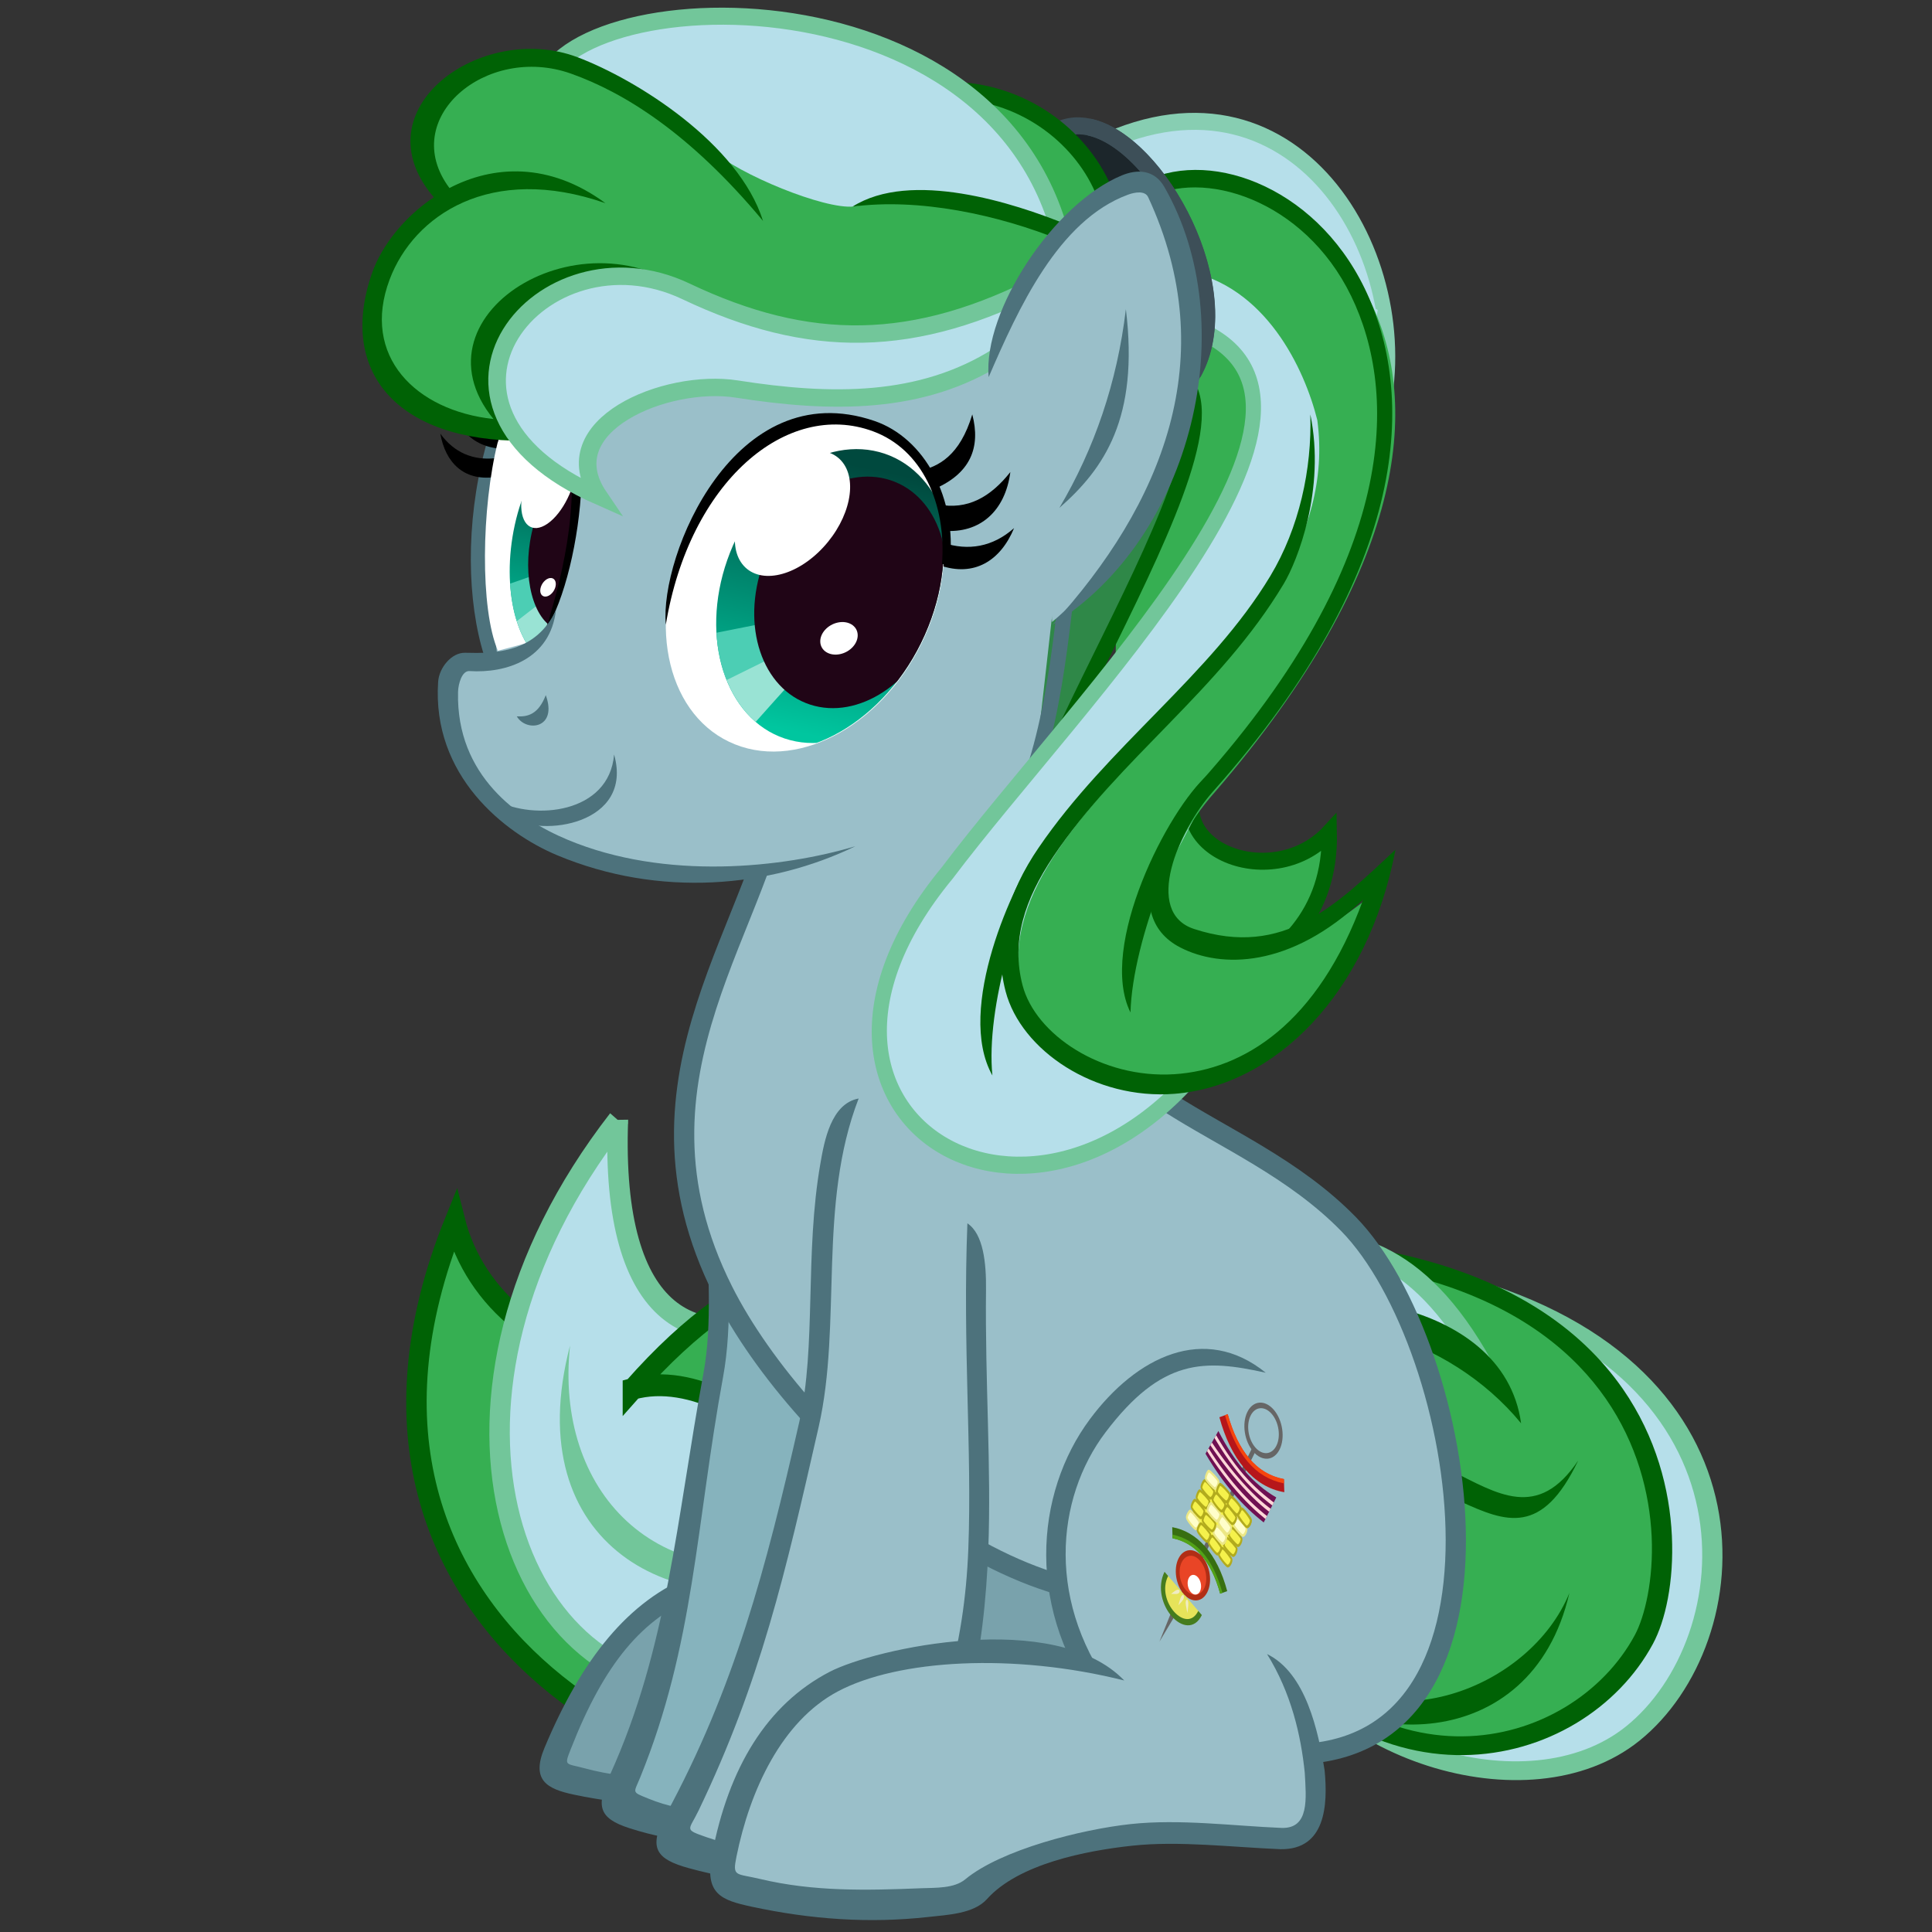 <svg width="1500" height="1500" version="1.1" viewBox="0 0 396.88 396.88" xmlns="http://www.w3.org/2000/svg" xmlns:xlink="http://www.w3.org/1999/xlink">
 <rect x="0" y="0" width="396.88" height="396.88" fill="#333333" stroke="none"/>
 <defs>
  <clipPath id="clipPath5996-5-5-2">
   <path d="m313.57 919.39 30.412-11.917c8.499-41.204 11.132-91.7-11.524-133.85-15.994-29.757-45.522-18.644-47.194 18.894-2.955 41.853 9.789 103.54 28.306 126.88z" style="fill:#fff"/>
  </clipPath>
  <linearGradient id="linearGradient10501" x1="609.97" x2="564.02" y1="38.826" y2="373.96" gradientTransform="matrix(-.417 -.075 -.015 .392 602.68 814.43)" gradientUnits="userSpaceOnUse" xlink:href="#linearGradient6182-4-9-92-0"/>
  <linearGradient id="linearGradient6182-4-9-92-0">
   <stop stop-color="#00493e" offset="0"/>
   <stop stop-color="#00c69f" offset="1"/>
  </linearGradient>
  <clipPath id="clipPath5935-0-3-6">
   <path d="m222.17 847.8c9.021 47.499 45.691 81.736 81.903 76.472 36.213-5.264 58.256-48.037 49.234-95.536-9.021-47.499-45.691-81.736-81.903-76.472-36.213 5.264-58.256 48.037-49.234 95.536z" style="fill:#fff"/>
  </clipPath>
  <linearGradient id="linearGradient10503" x1="609.97" x2="564.02" y1="38.826" y2="373.96" gradientTransform="matrix(.503 -.045 .043 .409 -30.602 783.43)" gradientUnits="userSpaceOnUse" xlink:href="#linearGradient6182-4-9-92-0"/>
  <clipPath id="clipPath6802-4-5-1-7-1-0">
   <path d="m-1507.9 503.79 135.71-0.714c-46.435 74.118-45.203 148.98-2.143 225l-129.29 4.286c-33.989-82.151-31.211-157.84-4.286-228.57z" style="fill:#fffeca"/>
  </clipPath>
 </defs>
 <g transform="matrix(1.281 .304 -.327 1.379 497.35 -2864.1)">
  <path d="m322.29 2182.5c-22.684 45.898-63.257 42.606-74.91 21.798-10.678 64.803 62.73 77.09 85.574 63.678" style="fill:#36af52;stroke-miterlimit:20;stroke-width:3.175;stroke:#006205"/>
  <path d="m268.5 2184.6c-22.714 46.379 4.375 84.251 33.759 77.141l58.652-22.112c-9.235 0.65-26.557-105.39-27.9-94.508-6.074 49.241-52.209 96.93-64.511 39.479z" style="fill:#b6dfea;stroke-miterlimit:20;stroke-width:3.175;stroke:#72c69a"/>
  <path d="m280.45 2222c16.492-8.472 49.621 13.691 47.131 31.173l16.724-42.333c-5.775-7.377-37.589-34.727-63.855 11.16z" style="fill:#36af52;stroke-miterlimit:20;stroke-width:3.175;stroke:#006205"/>
  <path d="m269.35 2218c-0.745 30.085 26.47 35.946 46.188 24.42l-1.397-2.852c-22.691 11.289-41.936-0.597-44.791-21.568z" style="-inkscape-stroke:none;color:#000000;fill:#72c69a;stroke-miterlimit:20"/>
 </g>
 <g transform="matrix(1.29 .071 -.076 1.375 -75.916 -2778.3)">
  <path d="m340.78 2243.9c-32.853-11.04-50.988-3.033-60.838 25.914-1.683 4.946 33.456 4.19 37.389-0.282 10.203-11.602 40.05-6.471 55.475-6.671 7.67-0.099-0.425-32.683-5.634-54.811-1.986-8.436-14.817-17.11-14.93-20.127" style="-inkscape-stroke:none;color:#000000;fill:#79a2ac;stroke-miterlimit:20;stroke-width:3.175"/>
  <path d="m365.09 2189.6-3.172 0.119c0.118 3.147 1.435 8.954 3.156 16.328 1.721 7.374 3.86 16.156 5.652 24.58s3.231 16.508 3.564 22.348c0.167 2.92 0.033 5.29-0.359 6.705-0.196 0.708-0.452 1.15-0.637 1.346-0.185 0.196-0.241 0.223-0.514 0.227-7.523 0.097-18.895-1.134-29.703-0.94-10.808 0.195-21.751 1.153-27.512 7.272-1.595 1.694-4.392 1.841-6.469 2.107-7.973 1.022-15.495 1.895-23.342 0.332-3.183-0.634-3.374-0.09-2.435-2.765 4.543-12.943 10.176-20.152 19.037-23.958 9.353-4.018 21.681-3.371 37.914 2.084l1.012-3.01c-16.62-5.585-29.788-6.455-40.178-1.992-9.916 4.259-16.848 13.363-21.97 26.914-1.876 4.963 0.787 6.11 5.105 6.73 8.715 1.251 17.221 1.144 25.605-0.324 2.951-0.517 6.777-1.008 8.674-3.145 4.542-5.117 14.093-6.882 24.615-7.072 10.523-0.19 21.786 1.044 29.688 0.941 1.051-0.014 2.088-0.488 2.781-1.223s1.103-1.651 1.387-2.676c0.568-2.05 0.647-4.641 0.471-7.734-0.353-6.187-1.823-14.341-3.629-22.828s-3.95-17.29-5.666-24.641c-1.716-7.35-2.99-13.408-3.076-15.727z" style="-inkscape-stroke:none;color:#000000;fill:#4d727c;stroke-miterlimit:20"/>
  <path d="m300.78 2158.8c-2.83 16.34 3.93 36.435 1.886 51.508-3.138 23.136-3.444 42.783-12.471 63.495-2.343 5.376 29.061 6.365 31.683 0.62 15.028-32.936 6.666-68.033 4.38-104.46" style="-inkscape-stroke:none;color:#000000;fill:#86b3bd;stroke-miterlimit:20;stroke-width:3.175"/>
  <path d="m299.21 2158.6c-1.47 8.487-0.446 17.726 0.637 26.689s2.219 17.662 1.24 24.875c-3.026 22.311-3.275 41.192-11.327 60.631-1.952 4.713-1.491 6.532 3.587 7.777 7.485 1.835 15.137 1.992 22.439 0.562 2.762-0.541 6.401-1.514 7.531-3.982 15.341-33.506 6.794-68.97 4.519-105.22l-3.168 0.199c2.297 36.606 8.641 70.108-5.067 102.2-0.735 1.721-3.151 1.948-4.699 2.184-6.38 0.972-12.607 1.511-18.794-0.498-2.812-0.913-2.42-0.659-1.537-3.057 7.463-20.283 6.639-38.089 9.662-60.372 1.066-7.861-0.155-16.747-1.234-25.684-1.079-8.937-2.02-17.914-0.66-25.768z" style="-inkscape-stroke:none;color:#000000;fill:#4d727c;stroke-miterlimit:20"/>
 </g>
 <g transform="matrix(1.282 .275 -.269 1.183 338.95 -2425.8)">
  <path d="m405.97 2232.4c13.778-27.181 12.397-58.191 20.008-57.712 50.949 3.206 56.231 48.704 41.875 68.121-13.083 17.694-47.194 13.811-59.281-6.027" style="fill:#b6dfea;stroke-miterlimit:20;stroke-width:3.175;stroke:#72c69a"/>
  <path d="m373 2181.4c85.609-29.648 97.254 30.064 93.274 45.48-5.871 22.738-36.326 38.841-64.847 7.237l-6.205-17.697c4.826-2.11 2.488-26.875 10.235-27.364 9.15-0.577 31.403 13.941 30.592 19.554" style="-inkscape-stroke:none;color:#000000;fill:#36af52;stroke-miterlimit:20;stroke-width:3.175"/>
  <path d="m407.25 2216.7c18.829-21.201 37.011 10.474 42.775-17.155-8.176 22.815-28.171-12.038-44.637 16.897zm-7.006 18.467c14.538 16.11 29.95 20.305 42.473 17.238s22.011-13.218 25.09-25.143c1.104-4.276 1.072-11.04-0.855-18.568-1.927-7.528-5.801-15.773-12.598-22.588-8.496-8.518-21.505-14.654-40.598-14.41-11.456 0.146-25.103 2.589-41.279 8.191l1.039 3c42.472-14.709 65.954-7.208 78.59 5.461 6.318 6.334 9.958 14.056 11.77 21.133 1.812 7.077 1.744 13.556 0.857 16.988-2.792 10.814-11.468 20.083-22.771 22.852-11.25 2.755-25.244-0.773-39.16-16.08z" style="-inkscape-stroke:none;color:#000000;fill:#006205;stroke-miterlimit:20"/>
  <path d="m433.43 2188.8c-28.786-36.985-45.672 0.332-65.505-12.178l21.255 14.705c18.22-8.989 25.381-12.646 44.25-2.526z" style="fill:#b6dfea;stroke-miterlimit:20;stroke-width:3.175;stroke:#72c69a"/>
  <path d="m453.28 2221.8c-2.652 17.303-23.219 31.808-38.922 20.307l-2.025 2.445c12.293 10.762 40.853 6.165 40.947-22.752z" style="-inkscape-stroke:none;color:#000000;fill:#006205;stroke-miterlimit:20"/>
  <path d="m394.15 2187.9 2.188 3.197c8.658-8.499 29.375-7.846 43.671 4.324-7.219-20.742-38.302-16.08-45.859-7.521z" style="-inkscape-stroke:none;color:#000000;fill:#006205;stroke-miterlimit:20"/>
 </g>
 <path d="m263 360.3c52.913 2.681 38.575-83.752 14.008-108.86-22.264-22.753-56.593-24.385-59.121-58.218-1.186-15.871-1.812-41.514 4.456-66.305 9.245-36.568 7.424-59.903-9.786-78.372l-51.667 110.26c-3.039 30.492-34.884 61.678-12.334 106.45 15.727 31.222 65.425 76.132 102.88 58.872" style="fill:#9abfc9;stroke-miterlimit:20;stroke-width:4.16;stroke:#4d727c"/>
 <g transform="matrix(.399 .043 -.043 .401 92.887 -226.75)">
  <path d="m422.01 903.39c-15.918-59.297-35.348-126.96-44.824-209.13l-227.52 4.331c-30.905 48.973-66.609 104.31-32.267 191.21-6.772 7.917-21.622 3.486-21.946 10.851-2.047 46.523 36.377 68.235 75.718 82.961 25.448 5.431 71.764 2.671 105.89-5.554z" style="fill:#9abfc9"/>
  <g transform="matrix(.592 .138 -.133 .675 -5000.9 -6067.9)">
   <g transform="matrix(1.023 -.013 .054 .97 -673.5 370.44)">
    <path d="m11065 7768.6-76.594 333.96-63.647-242.9 45.337-127.28z" style="fill:#36af52"/>
    <g style="stroke-width:12.775">
     <path d="m10850 7658c141.3-117.71 284.08 10.922 280.31 135.17" style="fill:#b6dfea;stroke:#87ceb2"/>
     <path d="m10883 7841.9c195.72-150.81 46.827 218.67 50.003 326.3" style="fill:#2f8848;stroke:#006205"/>
     <path d="m11063 8082.9-60.107 204.18c47.148-4.228 208.82-68.504 172.04-186.87-33.455 59.917-140.92 53.13-111.94-17.309z" stroke-miterlimit="12" style="fill:#36af52;stroke-miterlimit:12;stroke:#006205"/>
    </g>
   </g>
   <path d="m10916 7939.7c14.898 69.954 35.188 144.53 23.079 210.88" stroke-miterlimit="12" style="fill:none;stroke-miterlimit:12;stroke-width:12.775;stroke:#4d727c"/>
   <path d="m10958 7763.3c163.84 3.478 7.414 292.21-59.763 441.2-104.22 231.16 193.42 272.92 264.81 40.193l-92.046-79.091 59.448-284.24-25.861-176.3-196.22-24.787c23.887 31.888 46.537 41.7 49.623 83.015z" style="fill:#b6dfea"/>
   <path d="m10958 7762.8c174.92 1.568 1.684 290.03-59.479 441.69-103.34 224.25 190.99 273.78 264.81 40.193" style="fill:none;stroke-width:12.734;stroke:#72c69a"/>
   <path d="m10894 7681.5c76.289-75.687 398.12-5.185 199.88 400.41-61.213 120.05 68.836 164.34 160.81 19.961 1.583 227.65-215.61 237.02-265.32 168.49-86.717-119.54 180.04-312.87 94.039-473.47-23.174-32.821-75.155-81.389-143.69-71.891z" style="fill:#36af52"/>
   <g transform="matrix(1.023 -.013 .054 .97 -673.5 370.44)" style="fill:#006205">
    <path d="m10984 7647.6c36.974 2.622 76.206 18.442 107.3 50.177 62.195 63.47 95.749 190.47-17.702 400.86-19.748 36.623-31.198 104.43 13.099 104.14 78.067-0.51 108.92-52.245 144.67-106.16 7.746 112.5-48.761 200.49-126.39 230.17-62.563 23.923-131.67 5.686-156.12-33.205-20.647-32.836-18.249-72.311-3.091-112.01 34.377-90.028 101.95-166.41 129.31-252.62 13.279-41.847 11.381-87.561-1.206-126.7 27.836 50.702 19.722 109.38 13.575 128.97-29.007 92.419-96.136 167.16-128.16 253.34-14.043 37.792-16.507 71.283 1.911 100.57 20.335 32.339 82.206 48.621 139.64 27.502 53.81-19.785 104.37-70.866 114.97-172.1-44.115 67.578-99.581 84.298-136.38 78.974-58.123-8.412-37.814-87.266-17.123-125.7 111.95-207.94 77.467-328.35 19.885-387.11s-145.84-56.472-183.08-20.862l-8.835-9.215c22.03-21.068 56.754-31.662 93.729-29.041z" style="color:#000000"/>
    <path d="m11066 8087.9 9.727 5.065c-22.031 34.999-36.107 132.47-22.701 185.65-39.834-39.744-11.684-156.48 12.974-190.72z" style="color:#000000"/>
    <path d="m10946 8182.1 10.611 3.414c-16.496 37.303-20.288 124.99-1.025 172.14-43.578-39.139-22.248-145.77-9.586-175.55z" style="color:#000000"/>
   </g>
  </g>
  <path d="m118.66 887.24c-17.382-74.116-7.76-152.78 46.273-195.86l-7.049-9.853c-66.416 50.468-68.781 155.04-45.543 207.87z" style="color:#000000;fill:#4d727c"/>
  <g transform="matrix(.992 .124 -.125 .992 99.769 -7.911)">
   <path d="m108.64 799.2c-14.67 5.426-25.979-1.484-31.922-15.272 9.236 7.941 19.633 9.422 30.2 5.759z" style="stroke-width:.58"/>
   <path d="m106.74 784.57 2.329-11.286c-12.691 2.838-22.654-2.83-31.105-13.213 2.386 16.555 13.303 26.055 28.776 24.499z" style="stroke-width:.58"/>
   <path d="m112.14 767.43c-17.675-6.553-21.728-18.332-18.349-32.147 5.547 17.608 14.801 22.025 22.909 23.655z" style="stroke-width:.58"/>
  </g>
  <path d="m119.04 886.05 21.95-8.407c8.596-33.5 13.711-74.914 0.675-110.62-9.202-25.209-30.485-17.422-34.089 13.376-4.778 34.289 0.087 85.615 11.463 105.65z" style="fill:#fff"/>
  <g transform="matrix(.696 .046 -.065 .823 -39.543 115.46)" clip-path="url(#clipPath5996-5-5-2)">
   <path d="m308.82 840.5c-1.508 40.442 18.665 77.096 45.057 81.868 26.392 4.773 49.009-24.143 50.517-64.585 1.508-40.442-18.665-77.096-45.057-81.868-26.392-4.773-49.009 24.143-50.517 64.585z" style="fill:url(#linearGradient10501)"/>
   <path d="m356.51 863.17-35.057 32.611c5.091 8.953 11.46 16.196 18.692 20.935 5.32-12.541 18.267-42.903 19.674-44.506z" style="fill:#99e3d4"/>
   <path d="m354.5 857.3-41.138 19.407c2.459 8.167 5.82 15.662 9.89 22.124l36.874-34.571z" style="fill:#4cceb4"/>
   <path d="m322.1 843.61c-1.115 27.741 12.782 52.824 31.039 56.026 18.257 3.202 33.961-16.691 35.076-44.431 1.115-27.741-12.782-52.824-31.039-56.026-18.257-3.202-33.961 16.691-35.076 44.431z" style="fill:#200516"/>
   <path d="m345.27 797.49c-2.395-13.423-12.115-17.804-21.711-9.785-9.596 8.019-15.434 25.402-13.04 38.825 2.395 13.423 12.115 17.804 21.711 9.785 9.596-8.019 15.434-25.402 13.04-38.825z" style="fill:#fff"/>
   <path d="m342.32 868.91c-2.866 0.19-5.678 3.024-6.279 6.33-0.601 3.306 1.235 5.832 4.102 5.642 2.866-0.19 5.678-3.024 6.279-6.33 0.601-3.306-1.235-5.832-4.102-5.642z" style="fill:#fff"/>
  </g>
  <path d="m126.07 746.99c-1.103 0.089-2.244 0.291-3.423 0.61-14.882 4.033-15.816 20.702-17.766 32.562l2.665 0.501c0.012-0.089 0.023-0.183 0.036-0.272 3.604-30.798 23.88-38.375 33.082-13.166 12.448 34.099 8.131 73.402 1.463 105.82 16.011-31.273 16.927-128.73-16.056-126.05h-3e-5z"/>
  <path d="m146.36 862.31c-7.885 22.792-28.569 25.339-43.869 26.56-6.929 0.553-12.451 8.996-12.181 16.092 1.824 47.921 41.892 73.105 70.037 81.424 54.434 16.09 109.96 4.859 151.3-20.834-35.55 14.831-94.604 27.879-146.88 12.403-26.327-7.793-60.163-26.359-63.764-68.74-0.365-4.294 0.852-11.146 4.66-11.31 18.723-0.81 40.481-10.238 40.701-35.595z" style="color:#000000;fill:#4d727c"/>
  <path d="m339.12 818.65c18.323 4.279 30.837-5.608 35.937-22.876-9.886 10.805-22.099 14.104-35.261 11.313z" style="stroke-width:.697"/>
  <path d="m339.26 800.97-4.423-13.071c15.582 1.496 26.667-6.716 35.26-20.308-0.447 20.031-12.117 32.938-30.837 33.378z" style="stroke-width:.697"/>
  <path d="m330.32 781.41c20.175-10.404 23.309-25.004 17.264-40.926-4.073 21.75-14.493 28.369-23.948 31.506z" style="stroke-width:.697"/>
  <path d="m335.71 854.96c-14.918 45.989-55.598 75.348-90.862 65.576-35.264-9.772-51.758-54.976-36.841-100.96 14.918-45.989 55.598-75.348 90.862-65.576s51.758 54.976 36.841 100.96z" style="fill:#fff"/>
  <g transform="matrix(-.992 -.126 -.126 .992 662.63 41.793)" clip-path="url(#clipPath5935-0-3-6)">
   <path d="m329.36 833.94c4.469 42.239-17.74 78.809-49.605 81.683-31.865 2.873-61.32-29.038-65.789-71.277s17.74-78.809 49.605-81.683c31.865-2.873 61.32 29.038 65.789 71.277z" style="fill:url(#linearGradient10503)"/>
   <path d="m272.68 853.76 44.861 36.749c-5.624 8.92-12.918 15.957-21.426 20.318-7.301-13.484-25.062-46.133-26.88-47.915z" style="fill:#99e3d4"/>
   <path d="m274.75 847.8 51.416 23.481c-2.467 8.311-6.076 15.849-10.618 22.256l-47.204-38.935z" style="fill:#4cceb4"/>
   <path d="m311.08 831.66c3.75 33.325-14.156 62.047-39.995 64.152-25.839 2.105-49.825-23.203-53.575-56.528-3.75-33.325 14.156-62.047 39.995-64.152 25.839-2.105 49.825 23.203 53.575 56.528z" style="fill:#200516"/>
   <path d="m321.72 789.81c-9.988-17.564-26.738-25.858-37.411-18.525-10.674 7.332-11.229 27.514-1.241 45.078 9.988 17.564 26.738 25.858 37.411 18.525 10.674-7.332 11.229-27.514 1.241-45.078z" style="fill:#fff"/>
   <path d="m266.82 851.83c-4.896-2.259-9.911-0.627-11.201 3.646-1.29 4.273 1.634 9.568 6.531 11.828 4.896 2.259 9.911 0.627 11.201-3.646 1.29-4.273-1.634-9.568-6.531-11.828z" style="fill:#fff"/>
  </g>
  <path d="m145.82 905.94c-2.724 10.168-8.011 12.024-13.591 12.319 5.665 7.641 21.618 3.986 13.591-12.319z" style="fill:#4d727c"/>
  <g transform="matrix(.681 .138 -.123 .663 -6715.6 -5547.3)">
   <g style="stroke-width:12.775">
    <path d="m11640 6846.6c41.149-83.602 239.1 104.96 115.42 183.31" style="fill:#1c262b;stroke:#3d4f58"/>
    <path d="m11544 6838.9c100.88-49.501 210.13 47.938 156.44 136.9" style="fill:#36af52;stroke:#006205"/>
    <path d="m11705 7005.2c-48.044-283.81-382.74-191.67-426.06-101.99" style="fill:#b6dfea;stroke:#72c69a"/>
   </g>
   <path d="m11299 6898.8c16.153 0.816 57.936 14.219 108.14 30.15 24.583 11.338 92.164 17.071 112.24 8.154 58.197-31.609 116.2-30.396 165.26-31.592l-79.602 143.15-182.24-6.83c-41.179-23.76-199.95 52.898-100 135.41-120 32.009-152.71-83.58-93.616-149.25-45.388-20.453-31.154-134.29 69.827-129.19z" style="fill:#36af52"/>
   <path d="m11293 6892.9c46.799 2.532 132.06 25.304 165.46 75.36-70.843-46.991-125.98-60.635-166.41-62.05-66.328-2.323-113.11 72.171-61.878 110.24 25.981-26.258 64.758-41.8 113.32-24.85-89.733-2.455-132.71 52.788-136.32 104.28-4.351 62.036 46.133 88.66 102.62 76.806-84.04-56.851 24.592-179.13 122.4-130.98l-12.849 5.852c-86.8-14.872-171.6 72.891-82.934 133.68-90.759 29.892-146.7-7.45-142.99-86.095 1.001-21.232 10.647-47.086 27.662-68.458-71.77-46.103-3.38-137.85 71.909-133.78z" style="color:#000000;fill:#006205"/>
   <path d="m11653 7011.6c-44.07 52.815-107.85 72.741-177.62 83.701-52.635 8.268-123.48 69.02-74.793 108.91-165.5-18.225-98.081-183.86 18.225-167.58 98.767 13.831 173.4-9.921 251.69-89.411" style="fill:#b6dfea;stroke-width:13.044;stroke:#72c69a"/>
   <path d="m11669 6825.9c52.018-5.32 140.2 82.886 124.91 153" style="fill:none;stroke-width:12.775;stroke:#3d4f58"/>
   <path d="m11674 6901.2-0.04 12.717c-50.976-4.161-110.67 2.027-155.38 23.573 33.453-40.061 113.01-39.69 155.42-36.29z" style="color:#000000;fill:#006205"/>
  </g>
  <g transform="matrix(.962 .1 -.06 1.012 64.27 -39.943)">
   <path d="m345.85 716.55 39.562 48.098 14.923 66.558c28.27-32.612 86.385-128.07 11.761-226.75-41.002 16.61-60.817 71.19-66.246 112.09z" style="fill:#9abfc9"/>
   <path d="m397.69 604.22c-33.045 21.041-60.703 81.181-51.9 113.23 9.433-36.575 22.586-84.442 56.912-104.45 3.242-1.89 8.455-3.9 10.703-0.885 53.071 71.16 34.103 149.92-12.664 220.45 66.014-57.816 73.434-168.04 20.189-227.22-6.849-7.613-15.895-5.8-23.24-1.123z" style="color:#000000;fill:#4d727c"/>
   <path d="m411.55 669.55c1.867 37.01-4.253 71.843-17.376 104.76 19.893-23.954 33.878-52.504 17.376-104.76z" style="fill:#4d727c"/>
  </g>
  <path d="m125.93 961.82c20.907 8.427 58.666 0.574 57.903-29.567 13.846 34.26-32.174 46.162-49.497 37.467z" style="fill:#4d727c;paint-order:fill markers stroke"/>
  <path d="m203.08 863.69c4.184-73.628 49.265-120.64 94.894-109.24 25.824 6.45 41.436 32.377 42.36 63.642l3.92-1.265c0.101-32.863-19.414-61.728-46.201-67.711-73.837-16.491-101.97 80.219-94.974 114.57z"/>
 </g>
 <g transform="matrix(1.29 .071 -.076 1.375 -75.916 -2778.3)">
  <path d="m321.81 2167.5c-5.801 16.779-0.792 34.389-3.525 49.462-4.194 23.136-8.458 41.654-19.054 62.366-2.751 5.376 34.287 6.365 37.17 0.62 16.531-32.936 7.482-57.829 6.858-94.258" style="-inkscape-stroke:none;color:#000000;fill:#9abfc9;stroke-miterlimit:20;stroke-width:3.175"/>
  <path d="m317.82 2177.9c-1.746 13.747 0.985 27.281-1.096 38.766-4.034 22.257-7.933 40.148-17.786 59.696-2.566 5.092-0.968 6.624 4.161 7.669 8.8 1.793 17.57 2.016 26.148 0.553 2.998-0.511 7.246-1.313 8.572-3.938 8.435-16.692 10.308-31.515 10.031-46.561-0.226-12.267-1.98-24.698-2.643-38.683-0.184-3.885-0.893-8.243-3.536-9.698 0.314 18.339 2.733 33.697 3.004 48.439 0.271 14.742-2.799 27.558-10.779 43.425-0.967 1.923-3.825 1.996-5.66 2.228-7.692 0.974-15.028 1.518-22.535-0.506-3.822-1.03-2.924-0.815-1.545-3.938 8.692-19.697 11.695-36.072 15.691-58.121 2.832-15.622-2.134-33.038 3.463-49.226-4.349 0.979-5.08 6.665-5.49 9.894z" style="-inkscape-stroke:none;color:#000000;fill:#4d727c;stroke-miterlimit:20"/>
  <path d="m399.65 2208.8c-27.465-19.718-56.934 19.88-31.029 47.404l29.578-3.365z" style="-inkscape-stroke:none;color:#000000;fill:#9abfc9;stroke-miterlimit:20;stroke-width:3.175"/>
  <path d="m362.82 2213.9c-8.033 11.409-8.772 29.154 4.646 43.412l2.312-2.176c-12.486-13.267-11.664-29.238-4.352-39.424 8.311-11.578 15.086-11.719 24.924-10.201-10.128-6.857-20.663-1.366-27.532 8.389z" style="-inkscape-stroke:none;color:#000000;fill:#4d727c;stroke-miterlimit:20"/>
 </g>
 <g transform="matrix(.028 -.057 -.044 -.051 324.76 246.03)">
  <path d="m-2141.5 605.04 93.44 7.334h603.55v-15h-602.54z" style="color:#000000;fill:#666"/>
  <circle transform="translate(-182.86,7.857)" cx="-1717.1" cy="594.51" r="60" style="fill:#e94526;stroke-width:15;stroke:#b12e15"/>
  <circle transform="matrix(.441 0 0 .441 -1160.5 322.2)" cx="-1717.1" cy="594.51" r="60" style="fill:#fff"/>
  <path d="m-1967.5 526.11c-96.656 0-102.38 157.5 0 157.5" style="fill:#e6e35a;stroke-width:16.789;stroke:#457c1e"/>
  <path d="m-1857.3 485.93c56.8 80.12 52.267 165.41 0.536 239.82" style="fill:none;stroke-width:30;stroke:#386f10"/>
  <path d="m-1865.7 491.67c53.992 79.769 49.719 153.64 0.566 228.37" style="fill:none;stroke-width:10;stroke:#52a217"/>
  <g transform="matrix(.925 0 0 .925 -173.14 40.214)" style="stroke-linejoin:round">
   <g style="fill:#f5f14b;stroke:#b2ab1d">
    <rect x="-1733.6" y="521.65" width="152.14" height="181.79" style="stroke-width:5"/>
    <g style="stroke-width:7.747">
     <path d="m-1743.9 510.21c7.382-6.288 23.234-5.3 27.629-1.496 3.111 2.693 5.809 37.906 2.513 46.416-1.584 4.089-22.187 5.525-27.629 1.496-4.728-3.501-6.69-42.858-2.513-46.416z"/>
     <path d="m-1701.9 509.02c7.9-5.624 23.607-3.263 27.654 0.908 2.865 2.953 2.498 38.267-1.525 46.459-1.933 3.936-22.583 3.579-27.654-0.908-4.406-3.898-2.946-43.277 1.525-46.459z"/>
     <path d="m-1663.7 509.45c7.711-5.88 23.487-4.036 27.669 0 2.961 2.857 3.752 38.164 0 46.484-1.803 3.997-22.453 4.318-27.669 0-4.532-3.751-4.364-43.157 0-46.484z"/>
    </g>
   </g>
   <path d="m-1624.4 509.45c7.711-5.88 23.487-4.036 27.669 0 2.961 2.857 3.752 38.164 0 46.484-1.803 3.997-22.453 4.318-27.669 0-4.532-3.751-4.364-43.157 0-46.484z" style="fill:#fffeca;stroke-width:7.747;stroke:#ece786"/>
   <g style="fill:#f5f14b;stroke-width:7.747;stroke:#b2ab1d">
    <path d="m-1589.1 509.45c7.711-5.88 23.487-4.036 27.669 0 2.961 2.857 3.752 38.164 0 46.484-1.803 3.997-22.453 4.318-27.669 0-4.532-3.751-4.364-43.157 0-46.484z"/>
    <path d="m-1564.2 508.41c-8.173-5.218-23.741-2.068-27.573 2.302-2.713 3.093-0.564 38.344 3.867 46.323 2.129 3.833 22.735 2.435 27.573-2.302 4.204-4.115 0.758-43.37-3.867-46.323z"/>
    <path d="m-1744.2 562.58c7.283-6.402 23.149-5.662 27.602-1.927 3.152 2.644 6.401 37.81 3.238 46.371-1.52 4.113-22.098 5.871-27.602 1.927-4.782-3.427-7.359-42.748-3.238-46.371z"/>
   </g>
   <path d="m-1702.7 561.59c7.711-5.88 23.487-4.036 27.669 0 2.961 2.857 3.752 38.164 0 46.484-1.803 3.997-22.453 4.318-27.669 0-4.532-3.751-4.364-43.157 0-46.484z" style="fill:#fffeca;stroke-width:7.747;stroke:#ece786"/>
   <path d="m-1665.3 562.58c7.283-6.402 23.149-5.662 27.602-1.927 3.152 2.644 6.401 37.81 3.238 46.371-1.52 4.113-22.098 5.871-27.602 1.927-4.782-3.427-7.359-42.748-3.238-46.371z" style="fill:#fffeca;stroke-width:7.747;stroke:#ece786"/>
   <g style="fill:#f5f14b;stroke-width:7.747;stroke:#b2ab1d">
    <path d="m-1625.4 562.03c7.369-6.303 23.223-5.348 27.626-1.553 3.116 2.686 5.889 37.893 2.61 46.411-1.575 4.092-22.176 5.572-27.626 1.553-4.735-3.491-6.78-42.844-2.61-46.411z"/>
    <path d="m-1589.1 561.59c7.711-5.88 23.487-4.036 27.669 0 2.961 2.857 3.752 38.164 0 46.484-1.803 3.997-22.453 4.318-27.669 0-4.532-3.751-4.364-43.157 0-46.484z"/>
    <path d="m-1562.2 561.59c-7.711-5.88-23.487-4.036-27.669 0-2.961 2.857-3.752 38.164 0 46.484 1.803 3.997 22.453 4.318 27.669 0 4.532-3.751 4.364-43.157 0-46.484z"/>
   </g>
   <path d="m-1743.6 671.8c7.464-6.19 23.302-4.992 27.646-1.13 3.075 2.734 5.307 37.979 1.898 46.446-1.638 4.068-22.258 5.231-27.646 1.13-4.681-3.563-6.122-42.943-1.898-46.446z" style="fill:#fffeca;stroke-width:7.747;stroke:#ece786"/>
   <g style="fill:#f5f14b;stroke-width:7.747;stroke:#b2ab1d">
    <path d="m-1742.7 616.59c7.711-5.88 23.487-4.036 27.669 0 2.961 2.857 3.752 38.164 0 46.484-1.803 3.997-22.453 4.318-27.669 0-4.532-3.751-4.364-43.157 0-46.484z"/>
    <path d="m-1701.6 673.02c7.711-5.88 23.487-4.036 27.669 0 2.961 2.857 3.752 38.164 0 46.484-1.803 3.997-22.453 4.318-27.669 0-4.532-3.751-4.364-43.157 0-46.484z"/>
    <path d="m-1701.6 615.99c7.976-5.516 23.649-2.942 27.639 1.284 2.825 2.991 1.977 38.297-2.156 46.434-1.986 3.909-22.63 3.271-27.639-1.284-4.353-3.958-2.357-43.313 2.156-46.434z"/>
    <path d="m-1662.4 671.42c7.947-5.557 23.633-3.064 27.646 1.14 2.84 2.977 2.176 38.286-1.916 46.445-1.966 3.92-22.612 3.389-27.646-1.14-4.373-3.935-2.581-43.3 1.916-46.445z"/>
   </g>
   <path d="m-1663.7 616.59c7.711-5.88 23.487-4.036 27.669 0 2.961 2.857 3.752 38.164 0 46.484-1.803 3.997-22.453 4.318-27.669 0-4.532-3.751-4.364-43.157 0-46.484z" style="fill:#fffeca;stroke-width:7.747;stroke:#ece786"/>
   <g style="fill:#f5f14b;stroke-width:7.747;stroke:#b2ab1d">
    <path d="m-1624.8 672.31c7.711-5.88 23.487-4.036 27.669 0 2.961 2.857 3.752 38.164 0 46.484-1.803 3.997-22.453 4.318-27.669 0-4.532-3.751-4.364-43.157 0-46.484z"/>
    <path d="m-1625.5 617.24c7.429-6.232 23.274-5.123 27.639-1.285 3.09 2.716 5.521 37.949 2.159 46.434-1.615 4.077-22.228 5.356-27.639 1.285-4.701-3.537-6.364-42.908-2.159-46.434z"/>
    <path d="m-1589.1 616.59c7.711-5.88 23.487-4.036 27.669 0 2.961 2.857 3.752 38.164 0 46.484-1.803 3.997-22.453 4.318-27.669 0-4.532-3.751-4.364-43.157 0-46.484z"/>
   </g>
   <path d="m-1587.4 673.18c7.958-5.542 23.639-3.019 27.644 1.194 2.834 2.982 2.101 38.291-2.006 46.441-1.973 3.916-22.619 3.345-27.643-1.194-4.366-3.943-2.497-43.305 2.006-46.441z" style="fill:#fffeca;stroke-width:7.747;stroke:#ece786"/>
   <path d="m-1587.7 615.49c8.041-5.42 23.682-2.66 27.622 1.613 2.789 3.025 1.52 38.318-2.71 46.405-2.033 3.885-22.667 3.001-27.622-1.613-4.305-4.009-1.84-43.338 2.71-46.405z" style="fill:#f5f14b;stroke-width:7.747;stroke:#b2ab1d"/>
  </g>
  <path d="m-1451.4 462.14c-66.88 94.339-61.543 194.77-0.631 282.38" style="fill:none;stroke-width:35.324;stroke:#b6161a"/>
  <path d="m-1441.5 468.9c-63.574 93.925-58.542 180.91-0.666 268.9" style="fill:none;stroke-width:11.775;stroke:#f6450e"/>
  <path d="m-1590.1 469.03 90.812-0.855c-31.072 88.737-30.247 178.36-1.434 269.38l-86.51 5.131c-22.743-98.354-20.885-188.98-2.868-273.65z" style="fill:#6f1052"/>
  <path transform="matrix(.669 0 0 1.197 -581.17 -134.13)" d="m-1473.6 751.89c-37.417-94.214-36.099-192.11 2.663-272.09l40.913-0.296c-38.697 66.979-43.856 170.62-12.382 268.37l42.944-3.831c-54.602-119.68-30.63-189.38 1.862-265.11" clip-path="url(#clipPath6802-4-5-1-7-1-0)" style="fill:none;stroke-width:15;stroke:#ffd7d7"/>
  <g style="fill:#f0ecc3">
   <path d="m-1970.7 601.7c-4.134 8.758-23.525 2.615-36.539 0.172 11.984-2.5 32.408-11.987 36.539-0.172z"/>
   <path d="m-1970.6 619.57c1.479 9.571-18.027 15.34-30.177 20.603 8.529-8.782 20.139-28.079 30.177-20.603z"/>
   <path d="m-1971.3 584.21c1.479-9.571-18.027-15.34-30.177-20.603 8.529 8.782 20.139 28.079 30.177 20.603z"/>
  </g>
  <circle transform="translate(227.14,40.714)" cx="-1607.1" cy="563.08" r="67.857" style="fill:none;stroke-linejoin:round;stroke-width:15;stroke:#666"/>
 </g>
 <g transform="matrix(1.29 .071 -.076 1.375 -75.916 -2778.3)">
  <path d="m370.25 2251.7c-36.039-6.547-59.825 4.637-62.33 33.057-0.468 5.307 37.757 4.982 41.621 0.422 10.025-11.832 31.914-10.164 47.339-10.364 10.594-0.137 1.649-17.665 1.24-28.596" style="-inkscape-stroke:none;color:#000000;fill:#9abfc9;stroke-miterlimit:20;stroke-width:3.175"/>
  <path d="m393.02 2247.4c4.166 5.574 6.104 11.815 7.033 17.378 0.445 3.745 1.274 8.31-3.201 8.402-7.658 0.099-16.231-0.525-23.979 0.664-7.748 1.189-20.344 4.864-25.799 9.597-1.691 1.467-4.676 1.478-6.853 1.674-8.808 0.79-17.122 1.399-25.716-0.058-3.925-0.665-4.422-0.029-3.937-3.147 1.549-9.97 5.98-20.506 14.635-25.419 9.276-5.265 27.557-7.218 45.381-3.98-11.607-10.154-39.885-2.751-46.87 1.138-9.623 5.357-15.204 15.076-17.061 28.268-0.827 5.874 1.923 6.617 6.756 7.337 9.582 1.426 18.865 1.544 28.137 0.088 3.053-0.479 7.193-0.847 9.153-3.137 4.72-5.515 15.274-8.028 22.626-9.156 7.352-1.128 15.801-0.591 23.568-0.691 7.117-0.279 7.139-6.923 6.291-12.1-1.349-5.804-3.839-14.377-10.166-16.856z" style="-inkscape-stroke:none;color:#000000;fill:#4d727c;stroke-miterlimit:20"/>
 </g>
</svg>
